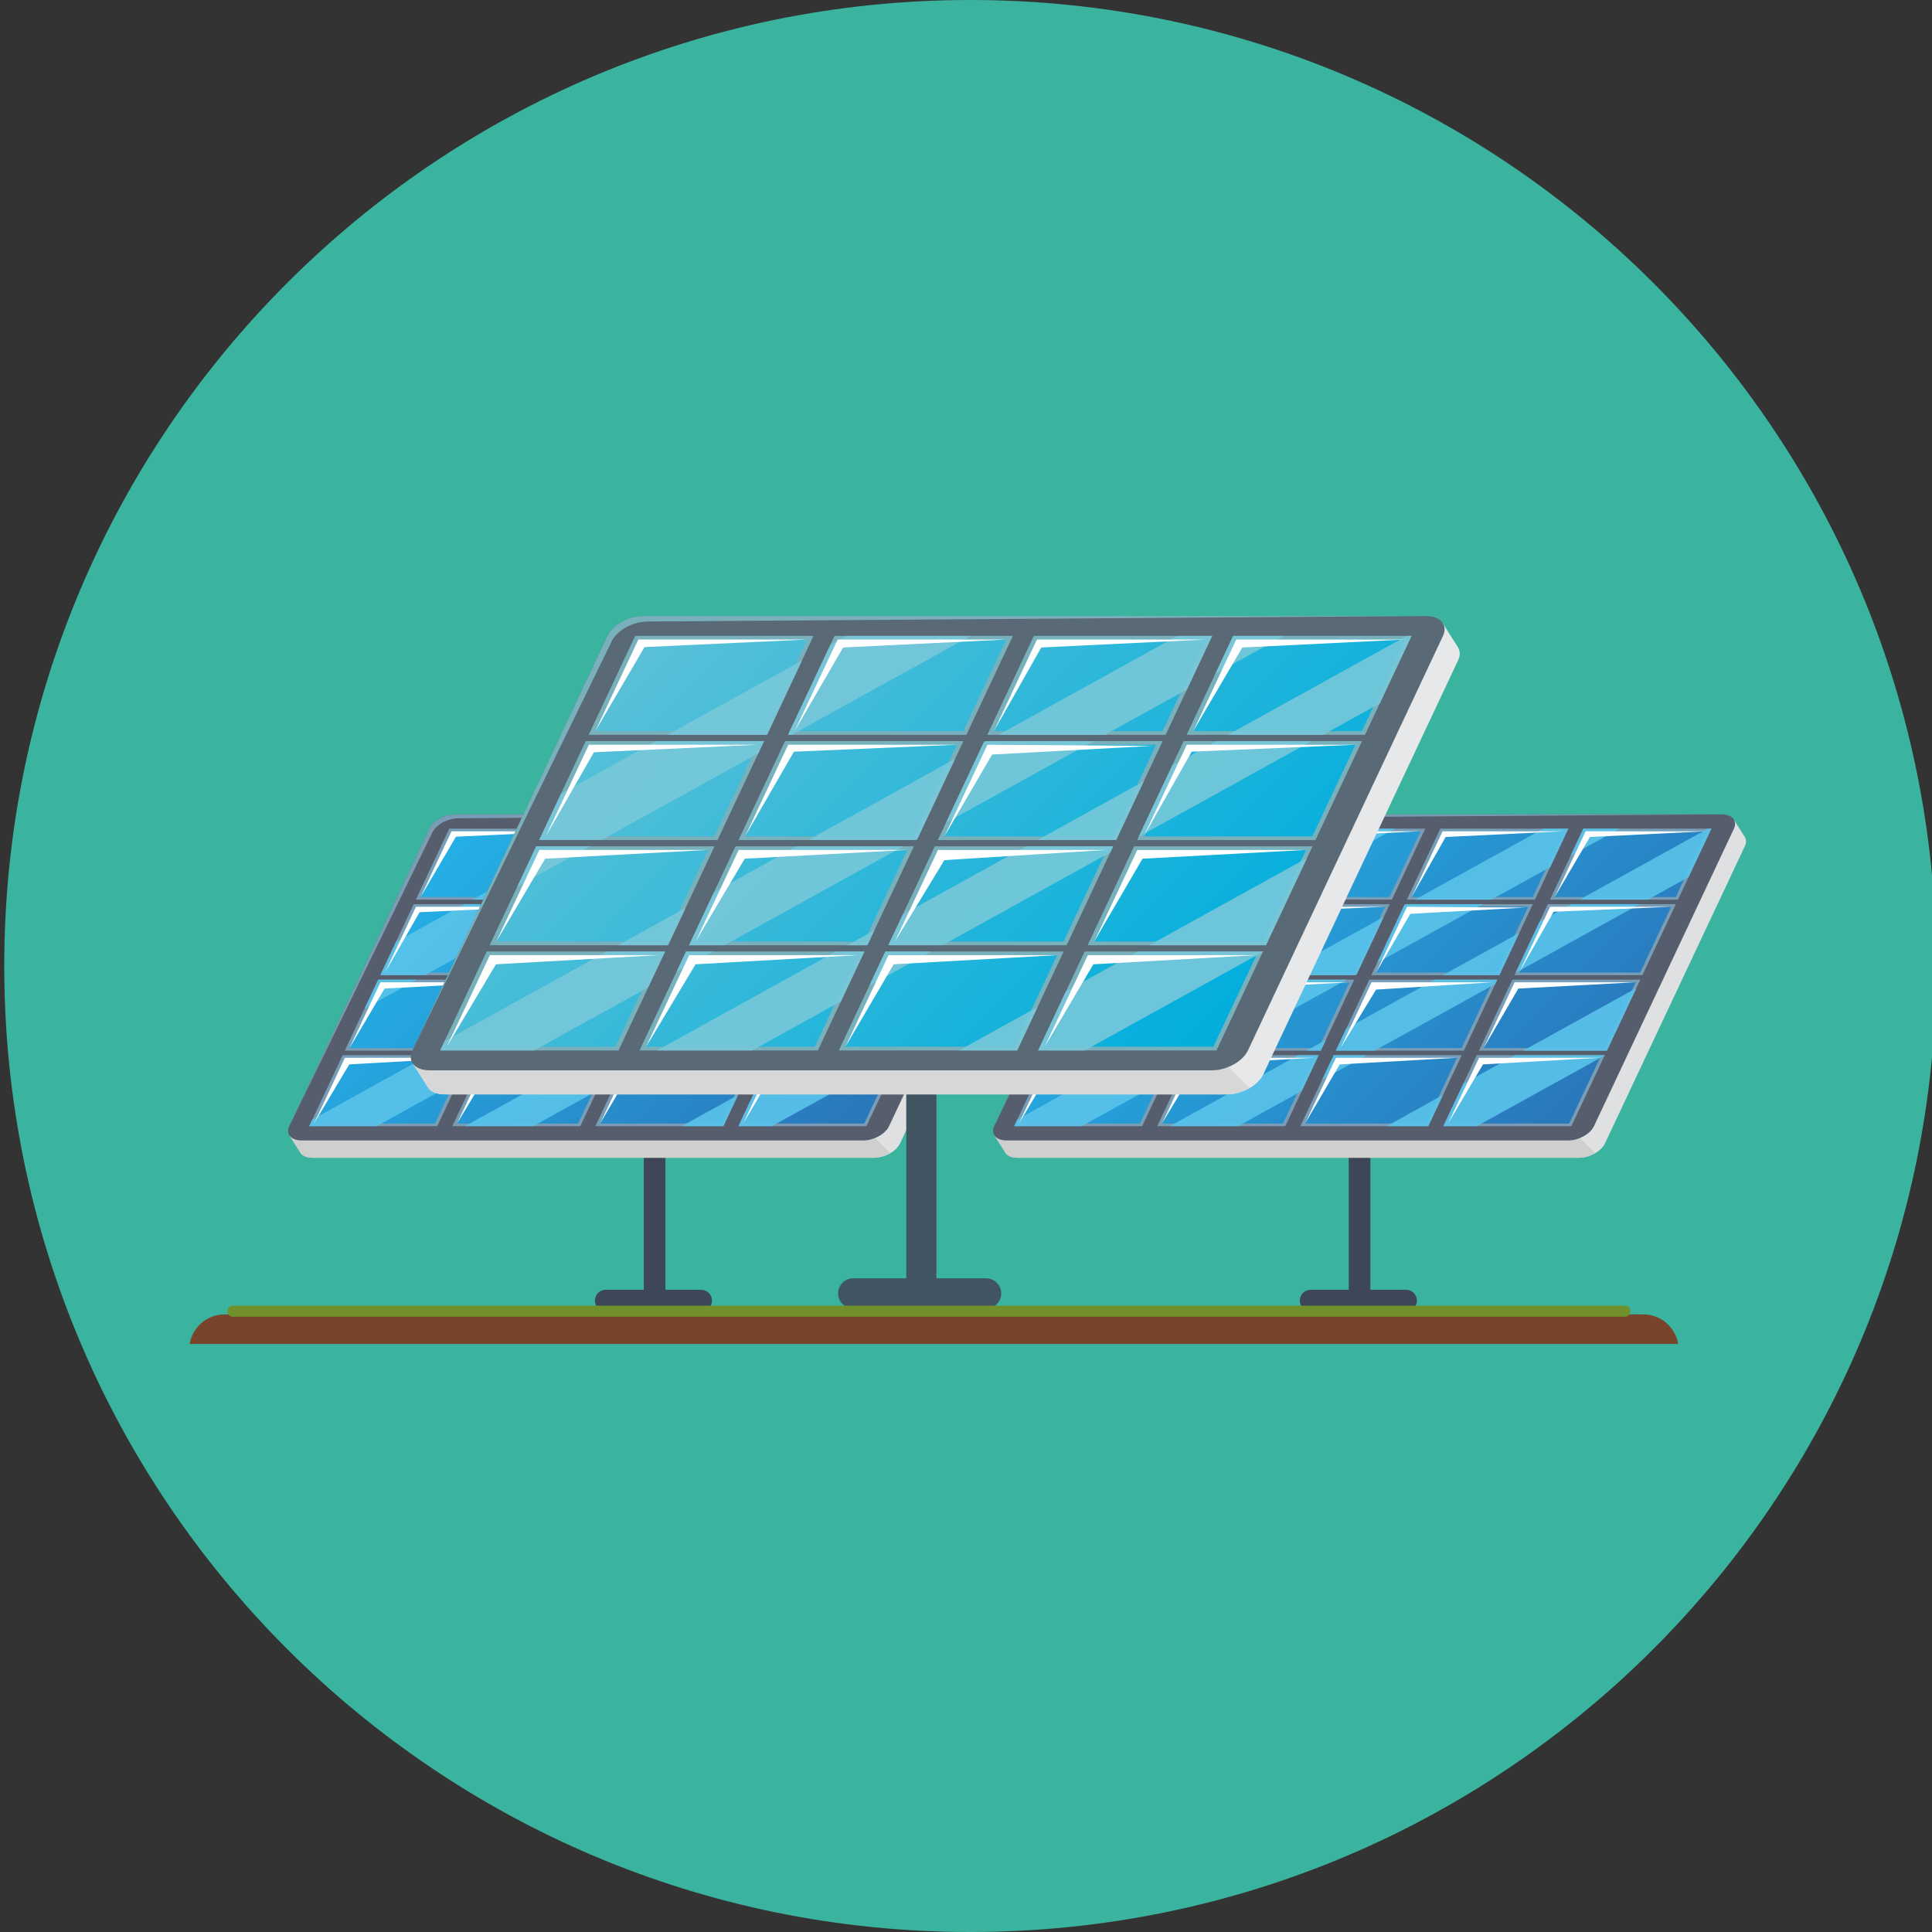 <?xml version="1.0" encoding="utf-8"?>
<!-- Generator: Adobe Illustrator 25.2.3, SVG Export Plug-In . SVG Version: 6.00 Build 0)  -->
<svg version="1.1" id="Capa_1" xmlns="http://www.w3.org/2000/svg" xmlns:xlink="http://www.w3.org/1999/xlink" x="0px" y="0px"
	 viewBox="0 0 500 500" style="enable-background:new 0 0 500 500;" xml:space="preserve">
<rect x="0" y="0" width="500" height="500" fill="#333333" stroke="none"/>
<style type="text/css">
	.st0{fill:#3BB49F;}
	.st1{fill:#3D4758;}
	.st2{fill:#DFE0E1;}
	.st3{fill:#CFCFCE;}
	.st4{fill:#565E6E;}
	.st5{fill:#789DB5;}
	.st6{fill:url(#SVGID_1_);}
	.st7{opacity:0.9;}
	.st8{fill:#59C3EA;}
	.st9{fill:#FFFFFF;}
	.st10{fill:url(#SVGID_2_);}
	.st11{fill:#405461;}
	.st12{fill:#E7E8E9;}
	.st13{fill:#D7D7D7;}
	.st14{fill:#596976;}
	.st15{fill:#78B1BC;}
	.st16{fill:url(#SVGID_3_);}
	.st17{fill:#77C8D9;}
	.st18{fill:#79442C;}
	.st19{fill:#70902C;}
</style>
<g>
	<path class="st0" d="M501.1,250c0,138.07-111.93,250-250,250c-138.07,0-250-111.93-250-250c0-138.07,111.93-250,250-250
		C389.17,0,501.1,111.93,501.1,250"/>
	<g>
		<g>
			<g>
				<g>
					<path class="st1" d="M181.45,333.79h-9.24v-69.53c0-1.55-1.25-2.8-2.8-2.8s-2.8,1.25-2.8,2.8v69.53h-9.86
						c-1.55,0-2.8,1.25-2.8,2.8s1.25,2.8,2.8,2.8h24.71c1.55,0,2.8-1.25,2.8-2.8S183,333.79,181.45,333.79z"/>
					<g>
						<g>
							<path class="st2" d="M232.93,295.92c-0.96,2.04-3.96,3.7-6.69,3.7H80.91c-1.48,0-2.61-0.46-3.12-1.25
								c-1.29-1.99-2.79-4.4-2.79-4.4l38.93-75.05c0.96-2.04,3.96-3.7,6.69-3.7l145.69-3.09c0,0,1.81,2.98,2.63,4.17
								c0.5,0.73,0.7,1.59,0.22,2.62L232.93,295.92z"/>
							<path class="st3" d="M146.63,214.67l-26,0.55c-2.73,0-5.73,1.66-6.69,3.7L75,293.97c0,0,1.5,2.41,2.79,4.4
								c0.51,0.79,1.64,1.25,3.12,1.25h145.33c1.43,0,2.92-0.46,4.16-1.18L146.63,214.67z"/>
							<path class="st4" d="M230.09,291.45c-0.96,2.04-3.96,3.7-6.69,3.7H78.07c-2.73,0-4.17-1.66-3.21-3.7l36.23-77
								c0.96-2.04,3.96-3.7,6.69-3.7h145.33c2.73,0,4.17,1.66,3.21,3.7L230.09,291.45z"/>
							<g>
								<path class="st5" d="M191.11,291.45l8.65-18.37h33.13l-8.65,18.37H191.11z M154.08,291.45l8.65-18.37h33.13l-8.65,18.37
									H154.08z M117.06,291.45l8.65-18.37h33.13l-8.65,18.37H117.06z M80.03,291.45l8.65-18.37h33.13l-8.65,18.37H80.03z
									 M200.3,271.91l8.65-18.37h33.13l-8.65,18.37H200.3z M163.28,271.91l8.65-18.37h33.13l-8.65,18.37H163.28z M126.25,271.91
									l8.65-18.37h33.13l-8.65,18.37H126.25z M89.23,271.91l8.65-18.37H131l-8.65,18.37H89.23z M209.5,252.37l8.65-18.37h33.13
									l-8.65,18.37H209.5z M172.47,252.37l8.65-18.37h33.13l-8.65,18.37H172.47z M135.45,252.37l8.65-18.37h33.13l-8.65,18.37
									H135.45z M98.42,252.37l8.65-18.37h33.13l-8.65,18.37H98.42z M218.69,232.83l8.65-18.37h33.13l-8.65,18.37H218.69z
									 M181.67,232.83l8.65-18.37h33.13l-8.65,18.37H181.67z M144.64,232.83l8.65-18.37h33.13l-8.65,18.37H144.64z M107.62,232.83
									l8.65-18.37h33.13l-8.65,18.37H107.62z"/>
							</g>
							<linearGradient id="SVGID_1_" gradientUnits="userSpaceOnUse" x1="107.669" y1="191.022" x2="213.46" y2="295.712">
								<stop  offset="0" style="stop-color:#22BBEE"/>
								<stop  offset="1" style="stop-color:#2A78BC"/>
							</linearGradient>
							<path class="st6" d="M112.58,290.78H81.25l8.01-17.03h31.33L112.58,290.78z M157.62,273.75h-31.33l-8.01,17.03h31.33
								L157.62,273.75z M194.64,273.75h-31.33l-8.01,17.03h31.33L194.64,273.75z M231.67,273.75h-31.33l-8.01,17.03h31.33
								L231.67,273.75z M129.79,254.21H98.46l-8.01,17.03h31.33L129.79,254.21z M166.81,254.21h-31.33l-8.01,17.03h31.33
								L166.81,254.21z M203.84,254.21h-31.33l-8.01,17.03h31.33L203.84,254.21z M240.86,254.21h-31.33l-8.01,17.03h31.33
								L240.86,254.21z M138.98,234.67h-31.33l-8.01,17.03h31.33L138.98,234.67z M176.01,234.67h-31.33l-8.01,17.03H168
								L176.01,234.67z M213.03,234.67H181.7l-8.01,17.03h31.33L213.03,234.67z M250.06,234.67h-31.33l-8.01,17.03h31.33
								L250.06,234.67z M148.18,215.13h-31.33l-8.01,17.03h31.33L148.18,215.13z M185.2,215.13h-31.33l-8.01,17.03h31.33
								L185.2,215.13z M222.23,215.13H190.9l-8.01,17.03h31.33L222.23,215.13z M259.25,215.13h-31.33l-8.01,17.03h31.33
								L259.25,215.13z"/>
							<g class="st7">
								<path class="st8" d="M147.25,219.02l-6.5,13.81h-18.48L147.25,219.02z M166.07,253.54H146.3l-15.41,8.52l-4.64,9.85h6.58
									L166.07,253.54z M155.66,271.91h3.72l1.31-2.78L155.66,271.91z M139.14,236.25l1.06-2.26h-20.04
									c-5.9,3.26-11.79,6.52-17.69,9.78l-4.04,8.59h11.56L139.14,236.25z M130.72,273.08h-5.02l-1.76,3.75L130.72,273.08z
									 M154.48,282.33l4.35-9.25h-5.28l-33.23,18.37h17.66L154.48,282.33z M113.07,271.91h9.29l3.27-6.94L113.07,271.91z
									 M107.88,253.54h-10l-3.52,7.47L107.88,253.54z M118.67,279.74l3.13-6.66h-10.85l-30.11,16.65l-0.81,1.72h17.46
									L118.67,279.74z M176.41,291.45h10.8l3.8-8.07L176.41,291.45z M171.22,273.08h-8.49l-2.98,6.34L171.22,273.08z
									 M211.76,271.91h21.68l7.62-16.2L211.76,271.91z M241.91,233.99h-17.67l-8.24,4.56l-6.21,13.2L241.91,233.99z
									 M168.72,252.07l6.95-14.77l-27.25,15.07h19.76L168.72,252.07z M232.84,273.17l0.04-0.09h-23.24l-13.37,7.39l-5.17,10.98
									h8.66C210.79,285.36,221.82,279.26,232.84,273.17z M236.76,214.45h-9.42l-3.31,7.04L236.76,214.45z M254.57,226.99
									l5.9-12.54h-0.88c-11.08,6.12-22.15,12.25-33.23,18.37h17.66L254.57,226.99z M218.76,224.4l4.68-9.95h-6.45l-33.23,18.37
									h19.76L218.76,224.4z M178.56,214.45H155.5l-2.99,1.65l-7.87,16.72h0.69C156.41,226.7,167.49,220.58,178.56,214.45z
									 M204.52,254.66l0.53-1.13H188.9l-22.94,12.68l-2.68,5.69h10.05L204.52,254.66z M201.41,233.99h-19.76l-0.71,0.39
									l-6.95,14.77L201.41,233.99z M191.01,252.37h14.59l5.13-10.91C204.16,245.1,197.58,248.73,191.01,252.37z"/>
							</g>
						</g>
						<g>
							<path class="st9" d="M90.39,275.46l-9.14,15.32l8.01-17.03h31.33L90.39,275.46z M157.62,273.75h-31.33l-8.01,17.03l9.2-15.32
								L157.62,273.75z M194.64,273.75h-31.33l-8.01,17.03l8.98-15.32L194.64,273.75z M231.67,273.75h-31.33l-8.01,17.03l9.04-15.32
								L231.67,273.75z M129.79,254.21H98.46l-8.01,17.03l9.08-15.4L129.79,254.21z M166.81,254.21h-31.33l-8.01,17.03l9.14-15.4
								L166.81,254.21z M203.84,254.21h-31.33l-8.01,17.03l9.19-15.13L203.84,254.21z M240.86,254.21h-31.33l-8.01,17.03l8.98-15.4
								L240.86,254.21z M138.98,234.67h-31.33l-8.01,17.03l8.95-15.62L138.98,234.67z M176.01,234.67h-31.33l-8.01,17.03l9.08-15.74
								L176.01,234.67z M212.29,234.88l-30.59-0.21l-8.01,17.03l8.87-15.2L212.29,234.88z M250.06,234.67h-31.33l-8.01,17.03
								l8.92-15.74L250.06,234.67z M148.18,215.13h-31.33l-8.01,17.03l9.16-15.62L148.18,215.13z M185.2,215.13h-31.33l-8.01,17.03
								l9.02-15.55L185.2,215.13z M222.23,215.13H190.9l-8.01,17.03l8.81-15.55L222.23,215.13z M259.25,215.13h-31.33l-8.01,17.03
								l9.13-15.55L259.25,215.13z"/>
						</g>
					</g>
				</g>
				<path class="st5" d="M111.89,215.47c0.96-2.04,3.96-3.7,6.69-3.7c0,0,146.36-1.02,144.53-1.02H117.78
					c-2.73,0-5.73,1.66-6.69,3.7l-36.23,77C74.79,291.6,111.89,215.47,111.89,215.47z"/>
			</g>
			<g>
				<g>
					<path class="st1" d="M363.89,333.79h-9.24v-69.53c0-1.55-1.25-2.8-2.8-2.8c-1.55,0-2.8,1.25-2.8,2.8v69.53h-9.86
						c-1.55,0-2.8,1.25-2.8,2.8s1.25,2.8,2.8,2.8h24.71c1.55,0,2.8-1.25,2.8-2.8S365.43,333.79,363.89,333.79z"/>
					<g>
						<g>
							<path class="st2" d="M415.36,295.92c-0.96,2.04-3.96,3.7-6.69,3.7H263.35c-1.48,0-2.61-0.46-3.12-1.25
								c-1.29-1.99-2.79-4.4-2.79-4.4l38.93-75.05c0.96-2.04,3.96-3.7,6.69-3.7l145.69-3.09c0,0,1.81,2.98,2.63,4.17
								c0.5,0.73,0.7,1.59,0.22,2.62L415.36,295.92z"/>
							<path class="st3" d="M329.06,214.67l-26,0.55c-2.73,0-5.73,1.66-6.69,3.7l-38.93,75.05c0,0,1.51,2.41,2.79,4.4
								c0.51,0.79,1.64,1.25,3.12,1.25h145.33c1.43,0,2.92-0.46,4.16-1.18L329.06,214.67z"/>
							<path class="st4" d="M412.52,291.45c-0.96,2.04-3.96,3.7-6.69,3.7H260.5c-2.73,0-4.17-1.66-3.21-3.7l36.23-77
								c0.96-2.04,3.96-3.7,6.69-3.7h145.33c2.73,0,4.17,1.66,3.21,3.7L412.52,291.45z"/>
							<g>
								<path class="st5" d="M373.54,291.45l8.65-18.37h33.13l-8.65,18.37H373.54z M336.52,291.45l8.65-18.37h33.13l-8.65,18.37
									H336.52z M299.49,291.45l8.65-18.37h33.13l-8.65,18.37H299.49z M262.47,291.45l8.65-18.37h33.13l-8.65,18.37H262.47z
									 M382.74,271.91l8.65-18.37h33.13l-8.65,18.37H382.74z M345.71,271.91l8.65-18.37h33.13l-8.65,18.37H345.71z M308.69,271.91
									l8.65-18.37h33.13l-8.65,18.37H308.69z M271.66,271.91l8.65-18.37h33.13l-8.65,18.37H271.66z M391.93,252.37l8.65-18.37
									h33.13l-8.65,18.37H391.93z M354.91,252.37l8.65-18.37h33.13l-8.65,18.37H354.91z M317.88,252.37l8.65-18.37h33.13
									l-8.65,18.37H317.88z M280.86,252.37l8.65-18.37h33.13l-8.65,18.37H280.86z M401.13,232.83l8.65-18.37h33.13l-8.65,18.37
									H401.13z M364.1,232.83l8.65-18.37h33.13l-8.65,18.37H364.1z M327.08,232.83l8.65-18.37h33.13l-8.65,18.37H327.08z
									 M290.05,232.83l8.65-18.37h33.13l-8.65,18.37H290.05z"/>
							</g>
							<linearGradient id="SVGID_2_" gradientUnits="userSpaceOnUse" x1="290.101" y1="191.022" x2="395.893" y2="295.712">
								<stop  offset="0" style="stop-color:#22BBEE"/>
								<stop  offset="1" style="stop-color:#2A78BC"/>
							</linearGradient>
							<path class="st10" d="M295.01,290.78h-31.33l8.01-17.03h31.33L295.01,290.78z M340.05,273.75h-31.33l-8.01,17.03h31.33
								L340.05,273.75z M377.08,273.75h-31.33l-8.01,17.03h31.33L377.08,273.75z M414.1,273.75h-31.33l-8.01,17.03h31.33
								L414.1,273.75z M312.22,254.21h-31.33l-8.01,17.03h31.33L312.22,254.21z M349.25,254.21h-31.33l-8.01,17.03h31.33
								L349.25,254.21z M386.27,254.21h-31.33l-8.01,17.03h31.33L386.27,254.21z M423.3,254.21h-31.33l-8.01,17.03h31.33
								L423.3,254.21z M321.42,234.67h-31.33l-8.01,17.03h31.33L321.42,234.67z M358.44,234.67h-31.33l-8.01,17.03h31.33
								L358.44,234.67z M395.47,234.67h-31.33l-8.01,17.03h31.33L395.47,234.67z M432.49,234.67h-31.33l-8.01,17.03h31.33
								L432.49,234.67z M330.61,215.13h-31.33l-8.01,17.03h31.33L330.61,215.13z M367.64,215.13H336.3l-8.01,17.03h31.33
								L367.64,215.13z M404.66,215.13h-31.33l-8.01,17.03h31.33L404.66,215.13z M441.69,215.13h-31.33l-8.01,17.03h31.33
								L441.69,215.13z"/>
							<g class="st7">
								<path class="st8" d="M329.68,219.02l-6.5,13.81H304.7L329.68,219.02z M348.5,253.54h-19.76l-15.41,8.52l-4.64,9.85h6.58
									L348.5,253.54z M338.1,271.91h3.72l1.31-2.78L338.1,271.91z M321.57,236.25l1.06-2.26h-20.04
									c-5.9,3.26-11.79,6.52-17.69,9.78l-4.04,8.59h11.56L321.57,236.25z M313.16,273.08h-5.02l-1.76,3.75L313.16,273.08z
									 M336.91,282.33l4.35-9.25h-5.28l-33.23,18.37h17.67L336.91,282.33z M295.5,271.91h9.29l3.27-6.94L295.5,271.91z
									 M290.31,253.54h-10l-3.52,7.47L290.31,253.54z M301.11,279.74l3.13-6.66h-10.85l-30.11,16.65l-0.81,1.72h17.46
									L301.11,279.74z M358.84,291.45h10.8l3.8-8.07L358.84,291.45z M353.65,273.08h-8.49l-2.98,6.34L353.65,273.08z
									 M394.19,271.91h21.68l7.62-16.2L394.19,271.91z M424.34,233.99h-17.66l-8.24,4.56l-6.21,13.2L424.34,233.99z
									 M351.15,252.07l6.95-14.77l-27.25,15.07h19.76L351.15,252.07z M415.27,273.17l0.04-0.09h-23.24l-13.37,7.39l-5.17,10.98
									h8.66C393.23,285.36,404.25,279.26,415.27,273.17z M419.19,214.45h-9.42l-3.31,7.04L419.19,214.45z M437,226.99l5.9-12.54
									h-0.88c-11.08,6.12-22.15,12.25-33.23,18.37h17.67L437,226.99z M401.2,224.4l4.68-9.95h-6.45l-33.23,18.37h19.76
									L401.2,224.4z M361,214.45h-23.06l-2.99,1.65l-7.87,16.72h0.69C338.84,226.7,349.92,220.58,361,214.45z M386.96,254.66
									l0.53-1.13h-16.16l-22.94,12.68l-2.68,5.69h10.05L386.96,254.66z M383.84,233.99h-19.76l-0.71,0.39l-6.95,14.77
									L383.84,233.99z M373.44,252.37h14.59l5.13-10.91C386.59,245.1,380.02,248.73,373.44,252.37z"/>
							</g>
						</g>
						<g>
							<path class="st9" d="M272.82,275.46l-9.14,15.32l8.01-17.03h31.33L272.82,275.46z M340.05,273.75h-31.33l-8.01,17.03
								l9.2-15.32L340.05,273.75z M377.08,273.75h-31.33l-8.01,17.03l8.98-15.32L377.08,273.75z M414.1,273.75h-31.33l-8.01,17.03
								l9.04-15.32L414.1,273.75z M312.22,254.21h-31.33l-8.01,17.03l9.08-15.4L312.22,254.21z M349.25,254.21h-31.33l-8.01,17.03
								l9.14-15.4L349.25,254.21z M386.27,254.21h-31.33l-8.01,17.03l9.19-15.13L386.27,254.21z M423.3,254.21h-31.33l-8.01,17.03
								l8.98-15.4L423.3,254.21z M321.42,234.67h-31.33l-8.01,17.03l8.95-15.62L321.42,234.67z M358.44,234.67h-31.33l-8.01,17.03
								l9.08-15.74L358.44,234.67z M394.72,234.88l-30.59-0.21l-8.01,17.03l8.87-15.2L394.72,234.88z M432.49,234.67h-31.33
								l-8.01,17.03l8.92-15.74L432.49,234.67z M330.61,215.13h-31.33l-8.01,17.03l9.16-15.62L330.61,215.13z M367.64,215.13H336.3
								l-8.01,17.03l9.02-15.55L367.64,215.13z M404.66,215.13h-31.33l-8.01,17.03l8.81-15.55L404.66,215.13z M441.69,215.13h-31.33
								l-8.01,17.03l9.13-15.55L441.69,215.13z"/>
						</g>
					</g>
				</g>
				<path class="st5" d="M294.32,215.47c0.96-2.04,3.96-3.7,6.69-3.7c0,0,146.36-1.02,144.53-1.02H300.21
					c-2.73,0-5.73,1.66-6.69,3.7l-36.23,77C257.22,291.6,294.32,215.47,294.32,215.47z"/>
			</g>
			<g>
				<g>
					<path class="st11" d="M255.22,330.83h-12.88v-96.86c0-2.16-1.75-3.9-3.9-3.9c-2.16,0-3.9,1.75-3.9,3.9v96.86H220.8
						c-2.16,0-3.9,1.75-3.9,3.9c0,2.16,1.75,3.9,3.9,3.9h34.42c2.16,0,3.9-1.75,3.9-3.9C259.12,332.58,257.37,330.83,255.22,330.83z
						"/>
					<g>
						<g>
							<path class="st12" d="M326.93,278.07c-1.34,2.85-5.51,5.15-9.32,5.15H115.15c-2.06,0-3.64-0.64-4.35-1.74
								c-1.79-2.78-3.89-6.13-3.89-6.13l54.24-104.56c1.34-2.85,5.51-5.15,9.32-5.15l202.97-4.3c0,0,2.52,4.15,3.66,5.81
								c0.7,1.02,0.97,2.22,0.3,3.64L326.93,278.07z"/>
							<path class="st13" d="M206.7,164.88l-36.23,0.77c-3.81,0-7.98,2.31-9.32,5.15l-54.24,104.56c0,0,2.1,3.35,3.89,6.13
								c0.71,1.1,2.29,1.74,4.35,1.74h202.46c1.99,0,4.06-0.64,5.79-1.64L206.7,164.88z"/>
							<path class="st14" d="M322.97,271.85c-1.34,2.85-5.51,5.15-9.32,5.15H111.19c-3.81,0-5.81-2.31-4.47-5.15l50.47-107.27
								c1.34-2.85,5.51-5.15,9.32-5.15h202.46c3.81,0,5.81,2.31,4.47,5.15L322.97,271.85z"/>
							<g>
								<path class="st15" d="M268.67,271.85l12.04-25.6h46.16l-12.04,25.6H268.67z M217.09,271.85l12.04-25.6h46.15l-12.04,25.6
									H217.09z M165.51,271.85l12.04-25.6h46.16l-12.04,25.6H165.51z M113.92,271.85l12.04-25.6h46.16l-12.04,25.6H113.92z
									 M281.48,244.62l12.04-25.6h46.16l-12.04,25.6H281.48z M229.9,244.62l12.04-25.6h46.15l-12.04,25.6H229.9z M178.32,244.62
									l12.04-25.6h46.16l-12.04,25.6H178.32z M126.73,244.62l12.04-25.6h46.16l-12.04,25.6H126.73z M294.29,217.4l12.04-25.6
									h46.15l-12.04,25.6H294.29z M242.71,217.4l12.04-25.6h46.15l-12.04,25.6H242.71z M191.13,217.4l12.04-25.6h46.16
									l-12.04,25.6H191.13z M139.54,217.4l12.04-25.6h46.16l-12.04,25.6H139.54z M307.1,190.17l12.04-25.6h46.16l-12.04,25.6
									H307.1z M255.52,190.17l12.04-25.6h46.15l-12.04,25.6H255.52z M203.94,190.17l12.04-25.6h46.16l-12.04,25.6H203.94z
									 M152.35,190.17l12.04-25.6h46.15l-12.04,25.6H152.35z"/>
							</g>
							<linearGradient id="SVGID_3_" gradientUnits="userSpaceOnUse" x1="152.425" y1="131.933" x2="299.808" y2="277.78">
								<stop  offset="0" style="stop-color:#6AC4D6"/>
								<stop  offset="1" style="stop-color:#03AEDD"/>
							</linearGradient>
							<path class="st16" d="M159.27,270.91h-43.65l11.16-23.72h43.65L159.27,270.91z M222.01,247.19h-43.65l-11.16,23.72h43.65
								L222.01,247.19z M273.59,247.19h-43.65l-11.16,23.72h43.65L273.59,247.19z M325.17,247.19h-43.65l-11.16,23.72h43.65
								L325.17,247.19z M183.24,219.96h-43.65l-11.16,23.72h43.65L183.24,219.96z M234.82,219.96h-43.65l-11.16,23.72h43.65
								L234.82,219.96z M286.4,219.96h-43.65l-11.16,23.72h43.65L286.4,219.96z M337.98,219.96h-43.65l-11.16,23.72h43.65
								L337.98,219.96z M196.05,192.74H152.4l-11.16,23.72h43.65L196.05,192.74z M247.63,192.74h-43.65l-11.16,23.72h43.65
								L247.63,192.74z M299.21,192.74h-43.65l-11.16,23.72h43.65L299.21,192.74z M350.79,192.74h-43.65l-11.16,23.72h43.65
								L350.79,192.74z M208.86,165.51h-43.65l-11.16,23.72h43.65L208.86,165.51z M260.44,165.51h-43.65l-11.16,23.72h43.65
								L260.44,165.51z M312.02,165.51h-43.65l-11.16,23.72h43.65L312.02,165.51z M363.6,165.51h-43.65l-11.16,23.72h43.65
								L363.6,165.51z"/>
							<g class="st7">
								<path class="st17" d="M207.56,170.93l-9.05,19.24h-25.75L207.56,170.93z M233.78,219.02h-27.53l-21.47,11.87l-6.46,13.73
									h9.17L233.78,219.02z M219.29,244.62h5.18l1.82-3.87L219.29,244.62z M196.26,194.94l1.48-3.15h-27.92
									c-8.21,4.54-16.43,9.08-24.64,13.63l-5.63,11.97h16.11L196.26,194.94z M184.54,246.25h-6.99l-2.46,5.23L184.54,246.25z
									 M217.64,259.14l6.07-12.89h-7.36l-46.3,25.6h24.61L217.64,259.14z M159.95,244.62h12.94l4.55-9.67L159.95,244.62z
									 M152.71,219.02h-13.93l-4.9,10.41L152.71,219.02z M167.76,255.53l4.37-9.28h-15.12l-41.95,23.2l-1.13,2.4h24.32
									L167.76,255.53z M248.19,271.85h15.05l5.29-11.25L248.19,271.85z M240.96,246.25h-11.83l-4.16,8.84L240.96,246.25z
									 M297.43,244.62h30.2l10.62-22.57L297.43,244.62z M339.44,191.8h-24.61l-11.48,6.35l-8.65,18.39L339.44,191.8z
									 M237.48,216.98l9.68-20.58l-37.97,20.99h27.53L237.48,216.98z M326.81,246.37l0.06-0.12h-32.38l-18.62,10.3l-7.2,15.3
									h12.07C296.09,263.36,311.45,254.86,326.81,246.37z M332.26,164.57h-13.12l-4.61,9.81L332.26,164.57z M357.08,182.05
									l8.22-17.47h-1.23c-15.43,8.53-30.87,17.07-46.3,25.6h24.61L357.08,182.05z M307.19,178.43l6.52-13.86h-8.99l-46.3,25.6
									h27.53L307.19,178.43z M251.19,164.57h-32.13l-4.16,2.3l-10.96,23.3h0.96C220.33,181.64,235.76,173.11,251.19,164.57z
									 M287.36,220.59l0.74-1.57h-22.51l-31.96,17.67l-3.73,7.93h14L287.36,220.59z M283.02,191.8h-27.53l-1,0.55l-9.68,20.58
									L283.02,191.8z M268.53,217.4h20.33l7.15-15.2C286.85,207.27,277.69,212.33,268.53,217.4z"/>
							</g>
						</g>
						<g>
							<path class="st9" d="M128.35,249.56l-12.73,21.35l11.16-23.72h43.65L128.35,249.56z M222.01,247.19h-43.65l-11.16,23.72
								l12.81-21.35L222.01,247.19z M273.59,247.19h-43.65l-11.16,23.72l12.52-21.35L273.59,247.19z M325.17,247.19h-43.65
								l-11.16,23.72l12.6-21.35L325.17,247.19z M183.24,219.96h-43.65l-11.16,23.72l12.65-21.45L183.24,219.96z M234.82,219.96
								h-43.65l-11.16,23.72l12.73-21.45L234.82,219.96z M286.4,219.96h-43.65l-11.16,23.72l12.81-21.08L286.4,219.96z
								 M337.98,219.96h-43.65l-11.16,23.72l12.51-21.45L337.98,219.96z M196.05,192.74H152.4l-11.16,23.72l12.46-21.77
								L196.05,192.74z M247.63,192.74h-43.65l-11.16,23.72l12.65-21.93L247.63,192.74z M298.17,193.03l-42.61-0.29l-11.16,23.72
								l12.35-21.18L298.17,193.03z M350.79,192.74h-43.65l-11.16,23.72l12.43-21.93L350.79,192.74z M208.86,165.51h-43.65
								l-11.16,23.72l12.75-21.76L208.86,165.51z M260.44,165.51h-43.65l-11.16,23.72l12.57-21.66L260.44,165.51z M312.02,165.51
								h-43.65l-11.16,23.72l12.27-21.66L312.02,165.51z M363.6,165.51h-43.65l-11.16,23.72l12.72-21.66L363.6,165.51z"/>
						</g>
					</g>
				</g>
				<path class="st15" d="M158.3,165.99c1.34-2.85,5.51-5.15,9.32-5.15c0,0,203.9-1.42,201.35-1.42H166.51
					c-3.81,0-7.98,2.31-9.32,5.15l-50.47,107.27C106.62,272.05,158.3,165.99,158.3,165.99z"/>
			</g>
		</g>
		<path class="st18" d="M434.32,347.81c-0.74-4.34-4.5-7.65-9.05-7.65H58.13c-4.55,0-8.31,3.31-9.05,7.65H434.32z"/>
		<path class="st19" d="M421.96,339.34c0,0.79-0.64,1.43-1.43,1.43H60.27c-0.79,0-1.43-0.64-1.43-1.43l0,0
			c0-0.79,0.64-1.43,1.43-1.43h360.26C421.32,337.91,421.96,338.55,421.96,339.34L421.96,339.34z"/>
	</g>
</g>
</svg>
